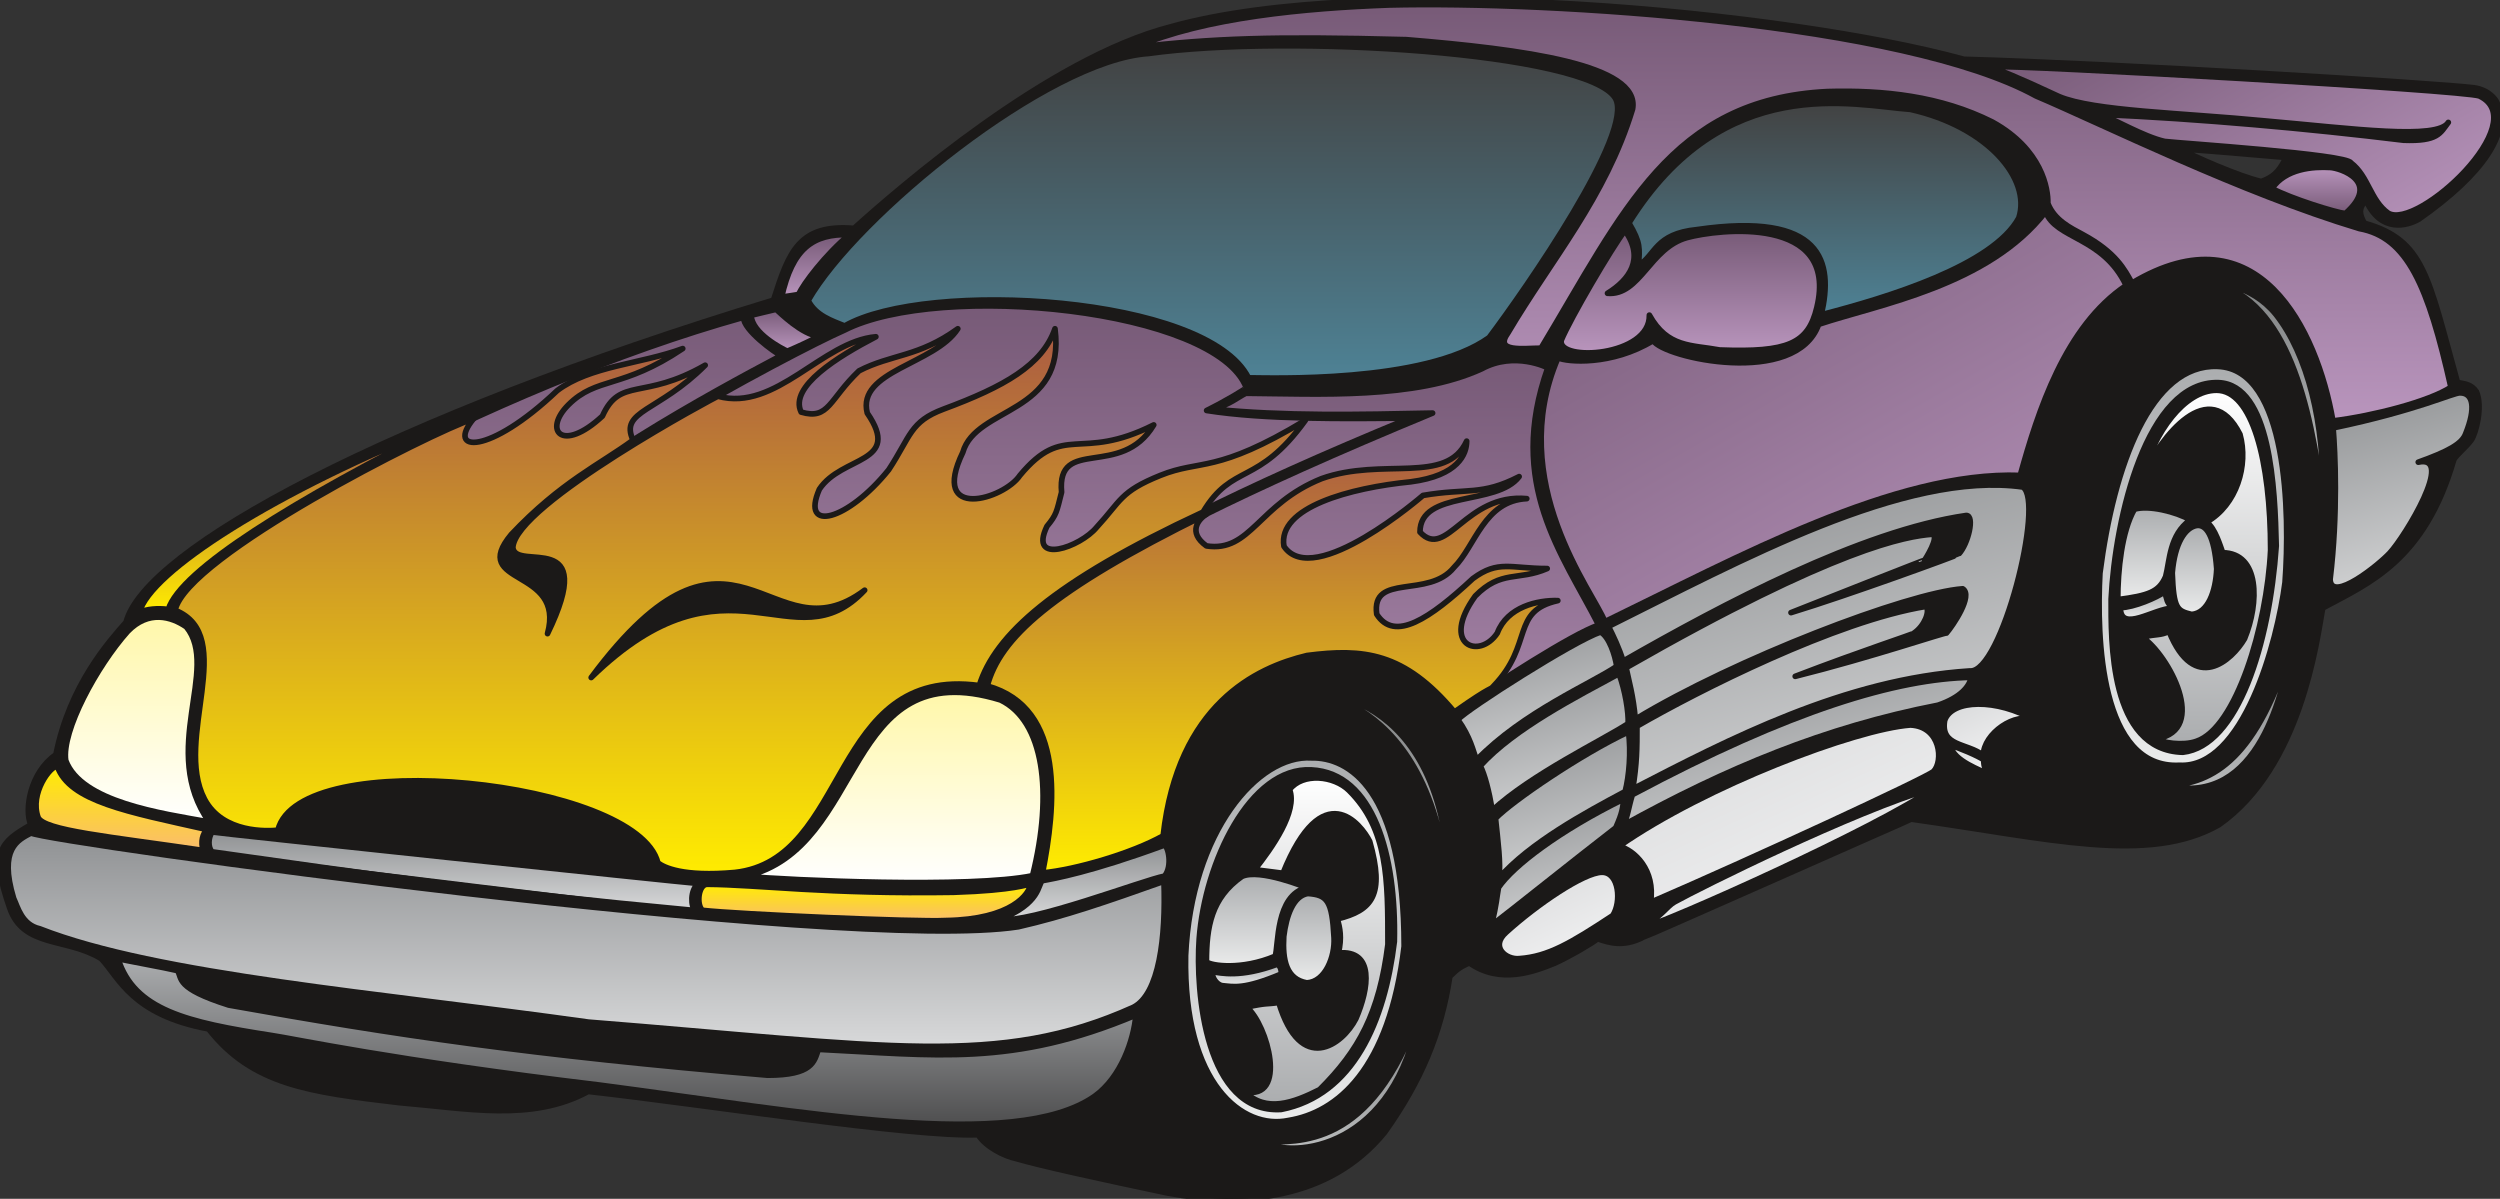 <svg xmlns="http://www.w3.org/2000/svg" xml:space="preserve" width="471.647" height="59.84mm" fill-rule="evenodd" stroke-linejoin="round" stroke-width="28.222" preserveAspectRatio="xMidYMid" version="1.2" viewBox="0 0 12479 5984"><rect x="0" y="0" width="12479" height="5984" fill="#333333" stroke="none"/><defs class="ClipPathGroup"><clipPath id="a" clipPathUnits="userSpaceOnUse"><path d="M0 0h12479v5984H0z"/></clipPath></defs><g class="SlideGroup"><g class="Slide" clip-path="url(#a)"><g class="Page"><g class="com.sun.star.drawing.ClosedBezierShape"><path fill="none" d="M-3-2h12486v5989H-3z" class="BoundingBox"/><defs><linearGradient id="b" x1="6239" x2="6239" y1="5984" y2="0" gradientUnits="userSpaceOnUse"><stop offset="0" style="stop-color:#1b1918"/><stop offset="1" style="stop-color:#1b1918"/></linearGradient></defs><path d="m12460 505 7 15 5 14 4 16 3 15 2 32-3 33-8 34-13 35-18 37-22 37-28 38-31 39-78 79-94 82-112 83-12 6-13 6-15 6-15 5-17 3-18 3h-18l-18-2-19-3-18-7-19-9-18-13-17-16-17-20-16-24-14-29-7 8-6 8-5 7-4 7-3 7-1 7-1 7-1 7 1 7 1 6 2 7 2 7 6 14 8 15 53 17 47 20 42 23 36 26 33 30 29 33 26 39 24 43 22 49 20 54 40 126 93 335 28 6 13 3 6 2 6 2 6 2 5 3 5 3 5 4 5 4 5 5 5 6 5 6 5 15 4 15 3 17 1 17v36l-5 36-6 34-9 30-4 13-5 11-5 10-4 7-11 14-12 13-24 25-23 24-9 11-4 5-4 5-29 91-32 82-34 74-37 66-39 59-40 53-42 48-43 42-44 38-45 33-91 59-179 97-36 198-33 141-47 156-30 80-35 81-41 80-46 78-52 75-59 71-66 64-73 58-68 34-71 26-74 20-78 13-82 8-85 3-183-7-198-21-214-30-481-74-1 1-3 1-12 5-43 19-152 67-460 203-461 204-153 67-44 19-12 5-3 1h-1l-18 8-17 7-16 5-16 3-15 3-14 2h-28l-13-1-13-2-25-5-24-7-24-8-4 4-7 5-19 12-55 34-67 37-32 16-30 14-41 16-47 17-51 13-27 6-27 3-28 3h-29l-29-3-30-5-29-8-30-11-29-14-29-19-26 13-11 6-11 7-10 7-12 9-12 12-15 14-19 104-24 101-31 98-36 96-43 94-50 95-57 95-65 95-54 60-57 54-60 46-63 40-65 35-67 28-69 23-71 18-71 14-72 9-73 4-73 1-144-8-141-20-464-100-176-41-117-31-25-6-26-9-28-12-27-15-25-16-13-10-11-9-11-10-10-11-9-10-8-12-153-3-206-16-516-59-1071-138-53 26-55 22-55 17-56 12-57 10-57 6-118 3-120-5-122-10-250-25-308-40-133-26-122-33-56-20-54-24-52-26-49-31-48-35-45-39-43-44-42-50-68-14-62-17-55-19-48-21-44-23-38-23-34-25-30-25-26-25-24-25-40-49-34-46-33-39-33-18-34-15-34-12-34-11-133-35-31-10-29-12-28-14-25-17-23-21-21-24-18-30-14-35-30-95-10-40-6-36-4-32v-29l3-25 6-23 9-20 12-19 14-17 17-16 20-15 23-16 52-31-6-15-4-17-2-20-1-21 1-22 3-24 4-25 6-25 8-25 11-25 12-25 14-24 16-23 19-21 21-20 23-18 14-63 17-61 41-113 47-100 51-89 51-76 49-65 80-94 12-35 18-36 25-39 31-39 81-84 105-89 129-93 152-98 372-206 458-217 540-223 618-225 691-224 28-86 29-75 15-34 16-30 19-28 20-25 22-22 25-18 28-16 32-12 35-8 40-5 44-1 49 2 256-221 182-145 208-154 226-152 235-139 239-115 118-45 116-35 199-47 221-36 496-43 545-8 566 21 560 45 527 65 467 78 379 87 1494 71 687 43 364 28 15 3 13 3 13 5 11 4 10 6 9 5 9 6 7 6 6 6 5 5 8 9 4 7 2 2Zm-1049 281-9 18-10 18-11 17-6 8-7 8-7 7-8 8-9 7-9 6-11 7-11 6-12 5-14 5-47-13-54-18-118-46-110-48-78-38 531 43Z" style="fill:url(#b)"/><path fill="none" stroke="#1B1918" d="M12460 505c79 152-66 365-386 589-58 33-190 71-264-94-41 43-30 73-8 114 300 84 318 267 465 795 41 8 69 10 94 46 33 74-2 208-25 241-28 38-69 69-87 97-147 508-424 617-655 742-30 165-107 793-518 1082-351 199-846 69-1534-28-5 0-1337 592-1345 592-96 46-160 26-223 5-16 16-140 89-214 122-101 41-272 107-426-2-41 20-54 25-97 68-43 282-142 521-325 778-277 340-711 370-1080 304-337-71-647-139-757-172-63-13-154-59-193-120-327 13-1358-150-1946-216-282 153-605 84-943 56-449-53-734-89-952-368-384-71-447-257-536-351-173-106-389-53-457-254-98-282-46-327 106-414-33-73-5-261 125-350 69-348 267-567 350-661 94-364 1296-1019 3232-1608 77-242 127-381 402-358 226-204 970-849 1580-1006 995-279 3091-77 3960 162 767 21 2370 120 2545 142 82 11 112 67 112 67Zm0 0Z"/><path fill="none" stroke="#1B1918" d="M11411 786c-25 49-48 94-124 120-112-26-336-125-407-163 61 3 402 31 531 43Z"/></g><g class="com.sun.star.drawing.ClosedBezierShape"><path fill="none" d="M5666 22h6570v2081H5666z" class="BoundingBox"/><defs><linearGradient id="c" x1="8950" x2="8950" y1="2100" y2="23" gradientUnits="userSpaceOnUse"><stop offset="0" style="stop-color:#b995bd"/><stop offset="1" style="stop-color:#775a77"/></linearGradient></defs><path d="m10163 479 712 318 447 186 229 84 226 74 43 11 41 15 37 20 35 25 33 30 31 35 28 40 27 46 26 51 24 57 46 130 43 154 43 178-22 14-26 13-61 26-72 25-78 23-83 22-85 18-83 16-79 11-17-87-23-88-28-90-33-87-40-85-45-80-51-73-58-66-64-55-34-24-37-21-38-17-39-14-41-10-44-6-45-2-46 2-49 6-50 12-107 38-114 59-30-53-20-29-24-30-30-31-38-33-47-33-56-33-48-26-25-15-25-17-12-10-11-10-11-11-10-11-10-13-9-13-7-14-7-16v-15l-1-17-2-20-4-22-6-24-8-25-10-27-13-28-16-29-19-29-23-29-26-30-31-29-35-28-39-27-44-27-98-44-101-35-102-28-103-21-104-13-105-9-105-3-105 1-140 13-129 25-118 36-109 47-99 56-93 65-86 75-80 82-76 90-73 97-140 213-287 482-72 2h-37l-17-1-15-2-14-3-6-2-6-2-4-3-5-3-3-4-2-4-2-5-1-5 1-6 1-6 3-7 3-8 11-17 342-531 81-135 76-142 66-149 57-160 2-20-1-20-5-19-8-18-12-17-15-16-17-16-21-15-49-28-59-26-69-23-77-21-175-36-196-29-427-43-442-8-342 4-289 15-280 27 137-51 148-43 158-34 165-28 167-21 168-16 324-18 343-1 408 13 451 27 467 45 461 62 430 81 196 49 178 54 159 59 136 65Z" style="fill:url(#c)"/><path fill="none" stroke="#1B1918" d="M10163 479c341 145 1020 483 1614 662 239 43 343 284 457 792-109 71-386 143-589 168-79-455-373-1065-1003-688-36-66-80-153-245-242-61-33-142-71-175-156 2-71-28-269-277-406-259-130-544-160-823-152-782 38-1019 599-1430 1281-86 0-236 23-165-76 218-369 487-675 622-1117 43-223-549-299-1129-347-675-18-965-6-1353 38C6012 86 6520 40 6934 25c804-20 2571 91 3229 454Z"/></g><g class="com.sun.star.drawing.ClosedBezierShape"><path fill="none" d="M4033 227h4044v1662H4033z" class="BoundingBox"/><defs><linearGradient id="d" x1="6054" x2="6054" y1="1886" y2="227" gradientUnits="userSpaceOnUse"><stop offset="0" style="stop-color:#4e8295"/><stop offset="1" style="stop-color:#424242"/></linearGradient></defs><path d="m8063 490 7 17 4 21 1 24-3 27-15 63-25 72-35 79-42 86-102 182-115 185-117 175-188 264-65 40-75 35-82 29-87 25-187 36-189 22-179 11-155 4-182-1-23-38-29-36-36-33-41-32-99-58-117-50-132-43-144-35-153-27-158-20-321-17-156 3-149 11-138 17-124 26-108 33-47 19-41 21-50-20-25-12-25-13-13-7-11-9-12-8-10-10-10-11-10-11-8-13-8-13 53-83 69-90 174-193 215-201 240-196 253-177 251-146 121-57 115-45 109-31 99-14 296-28 345-11 369 6 367 22 341 37 289 52 117 31 95 35 39 18 31 20 24 20 17 21Z" style="fill:url(#d)"/><path fill="none" stroke="#1B1918" d="M8063 490c99 168-450 956-630 1195-320 231-1107 201-1201 201-207-412-1607-493-2016-259-63-26-144-51-182-127 241-422 1196-1200 1699-1233 702-98 2193-5 2330 223Z"/></g><g class="com.sun.star.drawing.ClosedBezierShape"><path fill="none" d="M9930 331h2520v745H9930z" class="BoundingBox"/><defs><linearGradient id="e" x1="11664" x2="10713" y1="1525" y2="-122" gradientUnits="userSpaceOnUse"><stop offset="0" style="stop-color:#b995bd"/><stop offset="1" style="stop-color:#775a77"/></linearGradient></defs><path d="m9931 332 150 3 292 13 813 44 796 51 272 21 83 9 25 3 14 3 23 14 19 15 14 18 9 19 6 21 1 23-2 24-5 25-9 26-11 26-30 54-39 55-46 54-51 51-54 48-55 41-54 35-52 26-24 9-23 6-21 4h-19l-17-2-8-3-7-4-16-12-14-14-13-15-11-15-21-33-19-35-18-35-21-34-11-15-13-16-14-14-15-13-2-2-2-2-9-4-29-8-100-17-299-33-489-41-42-12-44-16-89-40-83-40-35-16-28-11 380 22 386 29 748 78h57l24-1 21-2 18-4 15-4 14-5 12-6 10-6 9-7 8-8 7-8 28-38-6 8-8 7-10 7-13 5-30 9-37 6-44 4-49 1-116-3-597-51-610-49-131-13-117-16-98-19-42-12-35-13-139-63-96-42-112-45Z" style="fill:url(#e)"/><path fill="none" stroke="#1B1918" d="M9931 332c170-7 2361 117 2445 147 274 130-310 672-455 585-89-63-99-185-186-251-20-43-846-97-930-107-106-24-255-113-321-135 499 22 1040 71 1514 129 172 6 182-35 223-89-53 89-478 31-910-7-422-41-860-49-1033-122-218-102-294-130-347-150Z"/></g><g class="com.sun.star.drawing.ClosedBezierShape"><path fill="none" d="M8130 515h1960v1058H8130z" class="BoundingBox"/><defs><linearGradient id="f" x1="9109" x2="9109" y1="1570" y2="515" gradientUnits="userSpaceOnUse"><stop offset="0" style="stop-color:#4e8295"/><stop offset="1" style="stop-color:#424242"/></linearGradient></defs><path d="m10077 1088-29 44-37 41-44 40-52 38-57 37-62 34-135 64-146 57-148 50-276 78 10-49 7-49 3-47-3-46-7-43-6-21-8-20-9-19-11-18-13-18-15-16-16-15-19-14-22-13-23-12-54-20-64-14-75-8-86-2-98 6-111 13-37 5-33 7-28 8-25 10-21 10-18 12-17 13-14 13-24 27-23 27-11 13-12 12-14 12-15 10 3-55v-23l-1-11-2-11-2-11-3-12-4-12-5-13-15-29-19-35 90-131 94-111 97-93 98-76 99-60 100-46 98-34 98-24 95-14 92-7 88-1 84 4 272 26 70 18 66 22 62 25 58 29 53 30 48 34 43 35 39 37 33 38 27 39 22 40 16 40 11 40 4 39v19l-2 20-4 19-5 18Z" style="fill:url(#f)"/><path fill="none" stroke="#1B1918" d="M10077 1088c-129 237-653 397-986 483 62-265 7-516-620-425-211 21-206 127-292 179 5-87 12-110-48-212 472-757 1123-587 1405-567 384 86 605 346 541 542Z"/></g><g class="com.sun.star.drawing.ClosedBezierShape"><path fill="none" d="M11340 834h442v234h-442z" class="BoundingBox"/><defs><linearGradient id="g" x1="11560" x2="11560" y1="1065" y2="834" gradientUnits="userSpaceOnUse"><stop offset="0" style="stop-color:#775a77"/><stop offset="1" style="stop-color:#b995bd"/></linearGradient></defs><path d="m11631 836 11 1 14 3 16 4 17 6 18 8 17 9 17 11 15 13 6 8 6 7 4 8 4 9 3 9 1 10v10l-1 10-3 12-4 11-6 12-8 13-21 27-30 29-11-2-15-3-38-10-102-31-110-39-50-20-40-20 14-18 14-15 17-14 17-12 18-11 19-8 20-8 20-6 20-5 20-3 39-5 38-1 34 1Z" style="fill:url(#g)"/><path fill="none" stroke="#1B1918" d="M11631 836c48 2 259 69 76 230-48-5-273-75-366-125 68-100 205-110 290-105Z"/></g><g class="com.sun.star.drawing.ClosedBezierShape"><path fill="none" d="M7692 1056h2923v2049H7692z" class="BoundingBox"/><defs><linearGradient id="h" x1="9961" x2="8345" y1="3479" y2="681" gradientUnits="userSpaceOnUse"><stop offset="0" style="stop-color:#b995bd"/><stop offset="1" style="stop-color:#775a77"/></linearGradient></defs><path d="m10613 1425-55 41-51 45-48 50-45 53-41 57-38 59-67 126-58 130-48 133-78 254-119 1-123 11-125 19-128 28-261 77-266 100-268 115-266 126-517 253-238-481-29-90-24-96-18-99-8-104 1-108 14-110 26-114 42-115 10 4 14 4 18 3 21 2 52 3 61-3 69-10 37-9 37-10 39-13 39-16 39-19 39-22 7 8 10 9 13 8 16 9 40 17 49 17 57 15 62 12 67 10 69 5 70 1 69-5 66-11 62-18 29-12 27-14 25-16 23-19 20-20 18-23 15-26 12-28 264-78 152-47 157-55 156-69 76-40 74-44 70-49 66-54 62-60 56-66 6 12 6 12 7 11 8 10 19 19 22 17 25 16 27 15 57 32 61 36 30 22 30 25 29 28 27 33 25 37 23 43Z" style="fill:url(#h)"/><path fill="none" stroke="#1B1918" d="M10613 1425c-305 204-440 628-529 948-627-23-1408 408-2073 730-56-147-500-697-234-1317 43 21 267 41 475-86 51 86 714 234 826-81 300-100 849-194 1133-562 51 137 287 124 402 368Z"/></g><g class="com.sun.star.drawing.ClosedBezierShape"><path fill="none" d="M3900 1170h342v317h-342z" class="BoundingBox"/><defs><linearGradient id="i" x1="4070" x2="4070" y1="1485" y2="1171" gradientUnits="userSpaceOnUse"><stop offset="0" style="stop-color:#b995bd"/><stop offset="1" style="stop-color:#775a77"/></linearGradient></defs><path d="m4240 1171-44 40-43 42-40 43-36 43-32 40-26 36-19 30-7 12-5 10-1 1-1 1-4 1-3 1-5 1-10 2-11 1-26 4-13 3-13 3 23-85 13-36 15-33 16-29 17-26 18-23 20-19 22-17 23-14 24-11 26-8 28-7 30-4 31-2h33Z" style="fill:url(#i)"/><path fill="none" stroke="#1B1918" d="M4240 1171c-120 100-232 248-252 296-11 8-54 8-87 18 55-248 158-318 339-314Z"/></g><g class="com.sun.star.drawing.ClosedBezierShape"><path fill="none" d="M7791 1150h1293v614H7791z" class="BoundingBox"/><defs><linearGradient id="j" x1="8437" x2="8437" y1="1761" y2="1150" gradientUnits="userSpaceOnUse"><stop offset="0" style="stop-color:#b995bd"/><stop offset="1" style="stop-color:#775a77"/></linearGradient></defs><path d="m9069 1535-9 32-11 30-12 26-15 23-16 21-20 18-23 16-26 13-29 11-33 8-37 7-41 5-97 4-116-2-102-15-47-8-23-6-22-6-22-9-21-10-21-12-20-15-19-18-19-22-18-24-17-29-1 19-4 18-6 17-8 15-10 15-12 14-14 13-15 11-34 21-38 17-41 12-43 10-42 5-40 2-38-2-33-6-15-4-12-4-12-6-9-7-7-7-2-4-3-4-1-5-1-4v-5l1-5 24-52 35-68 92-163 96-159 40-62 31-44 16 26 13 26 9 24 6 24 2 22-1 22-4 21-7 20-9 19-11 18-13 18-15 16-17 16-18 14-19 14-19 13h29l14-3 13-3 13-5 12-5 23-15 22-17 22-21 41-46 43-49 23-24 24-23 26-21 28-19 30-15 34-12 33-8 43-8 105-13 59-2h61l62 5 60 10 57 16 52 23 24 14 22 17 20 18 17 20 15 23 12 26 10 27 6 31 3 33-1 36-4 39-8 42Z" style="fill:url(#j)"/><path fill="none" stroke="#1B1918" d="M9069 1535c-43 181-145 225-485 212-140-26-260-10-351-174 5 207-459 235-440 126 46-111 252-462 318-548 101 142 20 247-87 313 163 13 211-227 397-278 153-42 760-116 648 349Z"/></g><g class="com.sun.star.drawing.ClosedBezierShape"><path fill="none" d="M11051 1411h546v1086h-546z" class="BoundingBox"/><defs><linearGradient id="k" x1="11323" x2="11323" y1="2494" y2="1411" gradientUnits="userSpaceOnUse"><stop offset="0" style="stop-color:#b8babb"/><stop offset="1" style="stop-color:#818384"/></linearGradient></defs><path d="m11360 1569 29 39 27 42 25 45 23 49 42 105 34 114 27 124 18 130 9 137v141l-26-179-33-177-43-170-26-81-29-77-32-72-37-67-40-62-45-55-50-48-55-40-60-32-66-23h8l22 3 34 6 43 11 23 9 25 10 26 13 26 15 26 18 26 21 25 24 24 27Z" style="fill:url(#k)"/><path fill="none" stroke="#1B1918" d="M11360 1569c157 198 246 545 234 926-61-475-176-987-542-1083 0 0 182 2 308 157Z"/></g><g class="com.sun.star.drawing.ClosedBezierShape"><path fill="none" d="M3748 1543h342v212h-342z" class="BoundingBox"/><defs><linearGradient id="l" x1="3918" x2="3918" y1="1752" y2="1543" gradientUnits="userSpaceOnUse"><stop offset="0" style="stop-color:#b995bd"/><stop offset="1" style="stop-color:#775a77"/></linearGradient></defs><path d="m4088 1679-27 14-41 20-47 21-43 19-16-8-23-13-29-18-31-22-15-12-15-13-13-14-13-15-10-15-8-16-5-16-2-9-1-8 22-5 37-9 38-10 28-6 30 27 24 21 28 22 31 22 34 20 17 8 17 7 16 5 17 3Z" style="fill:url(#l)"/><path fill="none" stroke="#1B1918" d="M4088 1679c-23 13-107 53-158 74-28-13-176-89-181-179 15-3 100-25 125-30 20 17 127 125 214 135Z"/></g><g class="com.sun.star.drawing.ClosedBezierShape"><path fill="none" d="M873 1526h6166v2837H873z" class="BoundingBox"/><defs><linearGradient id="m" x1="3955" x2="3955" y1="4360" y2="1527" gradientUnits="userSpaceOnUse"><stop offset="0" style="stop-color:#b995bd"/><stop offset="1" style="stop-color:#775a77"/></linearGradient></defs><path d="M6221 1935v1l-1 1-4 3-12 8-46 28-63 36-72 37 114 15 122 11 258 12h520l-595 255-473 224-365 196-273 170-105 77-88 71-72 67-57 62-45 59-33 54-25 52-18 48-68-6-63-1-59 5-54 10-51 15-47 20-43 24-41 27-73 65-64 75-58 83-54 88-103 178-54 85-59 78-66 69-37 30-39 26-41 22-45 18-49 14-52 8-90 6h-75l-63-5-50-8-40-9-16-6-14-5-12-6-10-5-8-5-6-5-14-38-23-36-31-35-38-34-46-32-52-30-121-54-139-48-153-39-163-30-167-21-167-11h-163l-154 10-139 22-121 34-52 21-46 25-39 28-31 32-24 35-14 38-26 2h-39l-48-3-27-4-27-6-28-7-28-10-28-13-26-16-26-19-23-22-21-27-19-30-13-28-11-30-14-63-7-66v-68l13-141 19-140 7-67 3-64-1-61-8-56-8-26-9-24-12-23-15-21-18-19-21-18-24-15-28-13 10-27 18-30 25-33 34-35 89-80 115-87 300-196 378-212 433-216 469-207 485-186 481-153v6l2 7 2 6 3 7 8 14 10 15 12 15 14 15 31 29 33 27 31 23 25 17 10 6 7 4-322 175-381 224-190 123-177 125-154 125-66 61-57 60-32 45-11 19-7 18-4 17-1 15 1 13 4 13 7 12 8 11 10 10 12 10 27 19 30 18 32 19 31 22 29 24 13 14 12 15 10 16 9 18 6 20 5 21 1 23v26l-4 27-7 30 41-91 27-76 13-60 3-26v-22l-2-20-4-17-7-14-8-12-10-11-11-8-12-7-14-5-29-8-30-4-60-5-26-4-12-3-10-5-8-5-7-7-2-4-2-4-3-11 2-12 4-12 14-27 21-29 28-32 72-69 93-76 234-164 274-171 550-311 219-114 144-69 99-41 118-32 132-24 144-16 153-7h158l321 25 156 23 149 31 139 38 127 45 109 52 91 58 37 31 31 33 24 35 18 36Z" style="fill:url(#m)"/><path fill="none" stroke="#1B1918" d="M6221 1935c0 5-101 66-198 114 292 46 688 41 1014 38-1761 725-2071 1083-2149 1335-750-102-643 870-1220 933-260 23-354-25-384-48-102-412-1791-592-1897-163-49 5-275 18-366-155-157-299 170-816-147-943 58-269 1579-1111 2837-1462 0 64 157 176 188 191-356 188-1070 578-1347 893-215 259 272 162 181 495 259-534-158-308-173-429 28-244 1398-974 1655-1086 477-243 1854-107 2006 287Z"/></g><g class="com.sun.star.drawing.ClosedBezierShape"><path fill="none" d="M4927 1799h3055v2561H4927z" class="BoundingBox"/><defs><linearGradient id="n" x1="6454" x2="6454" y1="4358" y2="1800" gradientUnits="userSpaceOnUse"><stop offset="0" style="stop-color:#b995bd"/><stop offset="1" style="stop-color:#775a77"/></linearGradient></defs><path d="m7726 1836-33 106-23 101-13 97-4 91 4 88 11 84 17 81 22 78 27 75 31 73 69 140 146 270-27 11-33 15-79 41-195 114-207 133-178 120-47-52-46-47-45-41-44-35-44-30-44-24-44-21-44-16-45-12-45-8-45-6-47-2-96 3-101 10-101 29-53 20-55 25-55 29-55 35-54 41-53 47-51 55-48 62-44 70-40 78-36 87-30 97-25 108-17 117-63 32-73 31-79 30-82 26-83 24-81 19-75 15-67 8 23-129 17-138 5-142-3-70-7-68-14-66-19-62-26-58-33-54-19-24-22-23-24-21-26-20-28-17-31-16-69-25 14-45 20-48 29-52 39-55 52-59 67-65 84-70 104-76 276-173 383-203 506-238 649-279-554 7-274-7-267-20 30-9 26-11 22-10 20-11 34-20 15-9 16-9 290 4 154-1 155-5 155-13 149-23 72-15 70-19 68-23 64-27 31-15 31-11 30-8 29-4 29-3h27l26 2 24 3 22 4 20 5 33 10 21 9 7 3Z" style="fill:url(#n)"/><path fill="none" stroke="#1B1918" d="M7726 1836c-206 580 71 926 254 1284-129 43-521 295-719 434-252-299-458-317-737-281-254 60-643 243-717 900-153 86-438 170-603 185 64-325 120-824-276-933 63-236 287-564 2223-1363-368 8-744 16-1095-20 87-25 120-58 163-79 363 3 843 31 1177-122 165-90 330-5 330-5Z"/></g><g class="com.sun.star.drawing.ClosedBezierShape"><path fill="none" d="M10477 1828h940v1995h-940z" class="BoundingBox"/><defs><linearGradient id="o" x1="10946" x2="10946" y1="3819" y2="1828" gradientUnits="userSpaceOnUse"><stop offset="0" style="stop-color:#eaebeb"/><stop offset="1" style="stop-color:#abadaf"/></linearGradient></defs><path d="m11070 1829 32 4 30 7 28 11 26 15 25 18 23 21 21 24 19 27 35 61 28 70 24 78 18 82 24 175 11 177-1 166-7 142-20 126-33 145-46 154-59 150-34 71-38 65-41 58-44 51-48 41-25 17-26 13-27 11-28 7-28 4h-66l-34-4-32-7-30-11-27-14-26-17-24-20-23-23-20-25-19-28-33-61-28-68-22-74-17-77-12-80-15-162-3-154 4-134 32-199 42-191 55-177 31-81 35-75 38-69 41-61 44-54 48-45 50-36 27-14 27-11 28-9 29-6 30-4h31Z" style="fill:url(#o)"/><path fill="none" stroke="#1B1918" d="M11070 1829c351 13 361 742 336 1078-38 299-208 930-527 913-397 20-414-639-397-959 69-539 255-1046 588-1032Z"/></g><g class="com.sun.star.drawing.ClosedBezierShape"><path fill="none" d="M10537 1909h827v1848h-827z" class="BoundingBox"/><defs><linearGradient id="p" x1="10950" x2="10950" y1="3754" y2="1909" gradientUnits="userSpaceOnUse"><stop offset="0" style="stop-color:#1b1918"/><stop offset="1" style="stop-color:#1b1918"/></linearGradient></defs><path d="m11074 1910 24 3 22 5 21 8 20 10 18 13 18 16 16 17 15 20 27 44 23 52 19 56 16 61 24 130 14 134 11 246-18 184-30 179-42 170-25 79-28 75-30 69-34 64-36 56-39 49-42 40-22 17-22 15-24 12-24 10-25 7-25 4-34-2-31-6-29-8-28-11-25-14-23-16-22-18-20-20-35-46-29-53-23-57-19-61-14-63-10-64-12-125-4-201 14-162 28-178 42-181 26-89 31-85 34-80 39-74 43-67 47-57 25-24 26-22 27-19 29-15 29-13 31-8 32-5 33-1Z" style="fill:url(#p)"/><path fill="none" stroke="#1B1918" d="M11074 1910c260 10 282 531 288 815-34 489-191 999-466 1030-370-8-358-569-358-765 20-402 177-1092 536-1080Z"/></g><g class="com.sun.star.drawing.ClosedBezierShape"><path fill="none" d="M10692 1947h644v1767h-644z" class="BoundingBox"/><defs><linearGradient id="q" x1="11013" x2="11013" y1="3712" y2="1948" gradientUnits="userSpaceOnUse"><stop offset="0" style="stop-color:#abadaf"/><stop offset="1" style="stop-color:#fff"/></linearGradient></defs><path d="m11064 1948 16 1 16 3 16 5 15 7 14 9 14 10 13 13 13 14 24 33 23 39 20 46 18 51 16 56 14 62 21 135 13 151 4 163-13 147-25 153-35 151-45 143-26 67-27 62-30 57-31 50-32 44-34 36-18 14-18 13-18 10-18 7-13 4-14 3-15 3-15 1-30 1-30-2-27-4-24-5-10-3-9-4-6-3-3-2-2-2 23-5 20-7 18-8 16-10 13-12 11-13 9-14 7-16 5-16 3-18 1-18v-19l-5-39-10-41-16-42-18-41-22-40-24-37-26-35-26-30-27-26-25-20 26-5 21-4 32-3 13-2 13-3 13-4 16-7 24 53 26 43 27 33 13 13 14 11 13 9 14 7 14 5 13 4 14 2h14l13-1 14-3 13-3 13-5 25-13 23-16 22-19 21-20 18-22 16-21 13-21 13-34 11-36 9-36 7-37 5-36 2-35-1-35-3-32-7-31-10-28-6-13-7-12-8-11-9-10-9-10-11-8-12-7-12-6-14-5-14-4-16-2-17-1-11-31-8-21-9-24-11-23-13-22-6-10-8-8-7-8-8-6 27-17 26-20 23-22 20-24 19-26 16-27 14-28 12-30 9-30 7-31 5-31 2-31 1-31-3-31-4-30-7-29-30-49-15-20-16-16-16-14-16-10-17-8-17-5-17-2-18-1-17 3-17 4-18 6-17 8-34 22-34 26-33 32-31 35-29 38-51 79-40 76 11-39 13-39 16-39 17-37 19-37 21-35 22-33 24-31 24-29 26-26 27-23 28-19 29-16 29-11 30-8 15-1 15-1Z" style="fill:url(#q)"/><path fill="none" stroke="#1B1918" d="M11064 1948c178 0 270 350 270 798-18 379-173 888-370 954-68 25-178 7-198-13 260-43 59-418-73-507 78-17 88-7 134-28 127 314 314 144 377 36 74-180 76-427-109-429-10-26-38-125-81-153 152-86 210-285 167-438-152-301-395 13-483 204 53-209 205-424 366-424Z"/></g><g class="com.sun.star.drawing.ClosedBezierShape"><path fill="none" d="M11630 1960h711v973h-711z" class="BoundingBox"/><defs><linearGradient id="r" x1="12129" x2="11841" y1="2987" y2="1905" gradientUnits="userSpaceOnUse"><stop offset="0" style="stop-color:#d8d9da"/><stop offset="1" style="stop-color:#8f9193"/></linearGradient></defs><path d="m12308 2164-4 10-5 9-7 9-8 9-9 9-11 8-12 9-14 8-32 17-38 18-97 37 16-3h14l11 3 5 2 4 2 4 3 3 4 3 4 2 5 4 10 1 12v14l-2 14-8 34-13 37-17 39-42 83-47 79-44 66-20 26-16 19-28 28-41 34-48 37-50 34-25 14-24 12-22 7-10 3-9 1-9 1-7-2-7-2-6-4-5-5-3-7-3-9-1-10 13-122 8-118 5-216-3-176-8-124 274-65 190-57 117-39 34-11 11-2 4-1h4l12 1 5 1 5 2 5 2 4 2 5 3 3 3 4 4 3 4 3 4 2 5 4 11 3 12 1 14v15l-2 17-3 18-4 19-6 21-16 45Z" style="fill:url(#r)"/><path fill="none" stroke="#1B1918" d="M12308 2164c-18 52-89 90-237 143 186-41-66 371-142 453-54 59-293 252-298 132 40-331 25-633 15-756 425-89 601-177 634-175 66 0 79 76 28 203Z"/></g><g class="com.sun.star.drawing.ClosedBezierShape"><path fill="none" d="M695 2105h1553v954H695z" class="BoundingBox"/><defs><linearGradient id="s" x1="1471" x2="1471" y1="3056" y2="2105" gradientUnits="userSpaceOnUse"><stop offset="0" style="stop-color:#ffec00"/><stop offset="1" style="stop-color:#aa5a43"/></linearGradient></defs><path d="m696 3057 6-19 10-21 29-44 41-48 54-52 64-55 76-58 184-123 222-130 258-134 289-134 317-133-544 284-231 133-201 125-166 116-129 105-50 48-39 45-29 42-10 19-7 19-20-2-20-1h-20l-19 2-18 2-17 4-16 4-7 3-7 3Z" style="fill:url(#s)"/><path fill="none" stroke="#1B1918" d="M696 3057c50-200 670-603 1550-951-788 392-1345 741-1406 936-53-7-109-2-144 15Z"/></g><g class="com.sun.star.drawing.ClosedBezierShape"><path fill="none" d="M8028 2420h2102v1520H8028z" class="BoundingBox"/><defs><linearGradient id="t" x1="9336" x2="8820" y1="4148" y2="2212" gradientUnits="userSpaceOnUse"><stop offset="0" style="stop-color:#d8d9da"/><stop offset="1" style="stop-color:#8f9193"/></linearGradient></defs><path d="m10097 2431 5 4 5 5 7 13 6 17 4 21 4 51-3 63-8 72-13 78-38 166-51 162-29 73-30 65-31 55-15 22-16 19-16 14-15 11-8 3-7 3-8 1h-7l-232 27-227 47-222 65-216 78-208 88-201 93-377 191 12-88 6-75 3-72v-78l290-157 377-181 203-85 201-76 194-60 91-22 87-17 2 2 1 3 2 3 1 3v3l1 4v7l-1 9-2 9-3 9-3 10-5 9-5 10-6 10-7 9-8 9-8 9-9 8-10 7-1 1-3 1-9 4-34 12-123 43-423 155 280-75 241-71 169-52 48-14 12-4h5l15-19 18-26 20-32 19-35 8-17 7-17 5-16 3-16 1-7v-13l-2-6-2-5-3-5-3-4-5-3-58 7-70 14-173 47-205 67-227 85-237 97-237 108-225 112-202 114-4-42-6-39-12-67-24-109 363-201 302-156 248-116 199-82 155-55 116-33 85-16 57-7 4 1 3 1 2 1 1 1 2 3 1 3 1 4v8l-2 10-3 11-4 11-5 12-12 23-11 20-12 20h-1l-3 1-13 5-47 18-163 64-440 174 250-81 274-95 221-80 67-26 18-7 5-2 1-1h1l9-11 8-12 8-14 7-15 7-15 5-17 5-16 4-16 3-15 2-14v-14l-1-11-1-5-1-5-2-4-2-3-3-3-3-1-3-2h-4l-100 17-104 24-216 65-223 83-225 97-442 219-403 222-7-23-9-24-19-46-20-43-18-37 515-257 270-127 272-116 269-98 132-38 130-32 126-22 123-13 118-2 113 9Z" style="fill:url(#t)"/><path fill="none" stroke="#1B1918" d="M10097 2431c112 68-107 933-264 918-625 40-1205 342-1683 589 21-130 21-201 21-313 302-175 996-526 1443-598 21 23-7 97-60 133-6 7-249 84-593 216 384-96 753-222 755-216 31-36 135-188 81-221-274 20-1136 349-1634 651-10-117-33-193-46-257 1053-603 1403-656 1525-666 46 5-35 129-35 129 0-2-384 150-667 262 283-86 834-287 837-292 48-51 81-193 38-193-526 76-1218 444-1713 727-18-61-51-130-73-173 650-323 1479-779 2068-696Z"/></g><g class="com.sun.star.drawing.ClosedBezierShape"><path fill="none" d="M10570 2534h365v461h-365z" class="BoundingBox"/><defs><linearGradient id="u" x1="10752" x2="10752" y1="2993" y2="2535" gradientUnits="userSpaceOnUse"><stop offset="0" style="stop-color:#eaebeb"/><stop offset="1" style="stop-color:#abadaf"/></linearGradient></defs><path d="m10933 2595-18 15-17 15-14 17-12 18-10 18-9 19-7 19-6 19-30 143-6 14-7 12-8 11-9 11-9 9-11 8-11 7-13 7-15 6-16 5-37 9-44 8-53 8 1-57 3-61 6-61 8-61 11-59 14-56 18-51 11-24 11-21 14-4 15-2 17-1h17l37 3 39 7 39 9 37 12 34 14 16 7 14 8Z" style="fill:url(#u)"/><path fill="none" stroke="#1B1918" d="M10933 2595c-105 75-102 204-123 283-33 77-86 95-239 115 0-148 20-341 83-451 70-22 208 12 279 53Z"/></g><g class="com.sun.star.drawing.ClosedBezierShape"><path fill="none" d="M10842 2622h225v447h-225z" class="BoundingBox"/><defs><linearGradient id="v" x1="10954" x2="10954" y1="3067" y2="2623" gradientUnits="userSpaceOnUse"><stop offset="0" style="stop-color:#eaebeb"/><stop offset="1" style="stop-color:#abadaf"/></linearGradient></defs><path d="M10965 2623h13l4 1 5 1 4 2 4 2 4 2 8 6 7 8 7 10 7 11 7 14 5 16 6 18 5 20 8 48 6 58-3 42-7 40-5 19-5 19-6 17-8 16-8 15-9 14-10 12-11 11-11 8-13 7-7 3-7 2-7 1-8 1-25-6-10-4-10-4-8-5-7-6-4-4-3-3-6-10-5-11-4-13-4-16-3-18-5-46-3-61 6-52 10-46 6-20 7-19 7-17 8-16 8-14 9-12 9-11 10-9 10-8 11-6 10-4 11-3Z" style="fill:url(#v)"/><path fill="none" stroke="#1B1918" d="M10965 2623c47-6 88 48 100 217-5 112-43 220-125 227-72-18-90-25-97-207 12-148 64-227 122-237Z"/></g><g class="com.sun.star.drawing.ClosedBezierShape"><path fill="none" d="M10583 2953h263v140h-263z" class="BoundingBox"/><defs><linearGradient id="w" x1="10714" x2="10714" y1="3090" y2="2953" gradientUnits="userSpaceOnUse"><stop offset="0" style="stop-color:#eaebeb"/><stop offset="1" style="stop-color:#abadaf"/></linearGradient></defs><path d="m10844 3036-18 1-19 4-41 13-85 29-20 5-18 3h-17l-7-1-7-2-6-3-6-4-4-5-4-6-4-7-2-9-2-10v-11l13-1 14-1 30-7 33-9 32-11 31-13 28-13 23-13 9-6 8-5 8 28 3 9 2 8 2 4 1 3 3 4 2 4 8 10 10 12Z" style="fill:url(#w)"/><path fill="none" stroke="#1B1918" d="M10844 3036c-89 0-260 126-260-3 66 0 186-52 221-79 16 49 6 44 39 82Z"/></g><g class="com.sun.star.drawing.ClosedBezierShape"><path fill="none" d="M325 3079h721v1026H325z" class="BoundingBox"/><defs><linearGradient id="x" x1="685" x2="685" y1="4102" y2="3079" gradientUnits="userSpaceOnUse"><stop offset="0" style="stop-color:#fff"/><stop offset="1" style="stop-color:#fff7a9"/></linearGradient></defs><path d="m930 3129 14 20 12 21 10 22 7 24 9 49 2 53-3 57-7 59-18 126-14 133-2 68 3 68 11 69 19 69 30 68 41 68-203-37-109-25-107-30-52-18-48-20-45-23-42-25-36-28-31-30-14-17-11-17-10-18-8-19-2-30 3-34 6-36 10-39 14-42 17-43 41-89 49-91 55-88 57-81 59-71 19-19 20-16 20-12 20-10 20-7 19-5 20-2 19-1 19 1 18 4 18 4 18 6 17 7 16 8 15 9 15 10Z" style="fill:url(#x)"/><path fill="none" stroke="#1B1918" d="M930 3129c170 208-138 618 114 974-240-43-639-99-716-307-21-148 155-471 309-644 104-108 218-75 293-23Z"/></g><g class="com.sun.star.drawing.ClosedBezierShape"><path fill="none" d="M7276 3154h796v642h-796z" class="BoundingBox"/><defs><linearGradient id="y" x1="7778" x2="7567" y1="3870" y2="3077" gradientUnits="userSpaceOnUse"><stop offset="0" style="stop-color:#d8d9da"/><stop offset="1" style="stop-color:#8f9193"/></linearGradient></defs><path d="m8070 3326-56 34-72 41-181 101-100 61-101 68-98 77-92 86-29-85-11-27-14-28-18-30-21-32 15-13 25-20 74-52 212-138 227-135 93-50 37-18 29-11 4 2 4 3 7 6 8 8 7 9 6 10 6 11 12 24 9 26 8 25 6 25 4 22Z" style="fill:url(#y)"/><path fill="none" stroke="#1B1918" d="M8070 3326c-122 84-468 228-700 468-17-46-30-114-93-202 50-55 582-394 712-437 43 22 73 116 81 171Z"/></g><g class="com.sun.star.drawing.ClosedBezierShape"><path fill="none" d="M10814 3207h631v730h-631z" class="BoundingBox"/><defs><linearGradient id="z" x1="11129" x2="11129" y1="3934" y2="3207" gradientUnits="userSpaceOnUse"><stop offset="0" style="stop-color:#b8babb"/><stop offset="1" style="stop-color:#818384"/></linearGradient></defs><path d="m10815 3922 44-3 44-7 43-10 42-15 42-19 41-24 41-30 40-36 39-43 39-50 37-58 37-65 36-75 35-83 68-196-21 103-31 123-44 132-28 66-33 62-37 59-43 53-49 46-26 20-28 18-30 15-31 12-33 9-35 6-37 3h-39l-40-5-43-8Z" style="fill:url(#z)"/><path fill="none" stroke="#1B1918" d="M10815 3922c236-10 453-137 628-714-46 236-163 823-628 714Z"/></g><g class="com.sun.star.drawing.ClosedBezierShape"><path fill="none" d="M8102 3380h1739v741H8102z" class="BoundingBox"/><defs><linearGradient id="A" x1="9120" x2="8822" y1="4310" y2="3190" gradientUnits="userSpaceOnUse"><stop offset="0" style="stop-color:#d8d9da"/><stop offset="1" style="stop-color:#8f9193"/></linearGradient></defs><path d="m9839 3381-2 9-3 8-3 9-5 9-6 10-7 9-8 9-9 9-11 9-11 9-14 9-14 9-33 16-39 15-209 46-202 54-198 63-195 71-192 79-191 88-384 198 7-16 7-17 5-17 4-17 10-39 12-46 286-147 261-122 240-101 218-79 199-60 179-42 162-25 146-10Z" style="fill:url(#A)"/><path fill="none" stroke="#1B1918" d="M9839 3381c-7 45-53 101-165 139-565 110-1055 314-1571 599 22-43 25-86 45-152 794-424 1323-579 1691-586Z"/></g><g class="com.sun.star.drawing.ClosedBezierShape"><path fill="none" d="M7388 3362h741v685h-741z" class="BoundingBox"/><defs><linearGradient id="B" x1="7867" x2="7649" y1="4115" y2="3293" gradientUnits="userSpaceOnUse"><stop offset="0" style="stop-color:#d8d9da"/><stop offset="1" style="stop-color:#8f9193"/></linearGradient></defs><path d="m8127 3612-135 79-181 102-96 58-96 62-90 65-80 67-13-70-15-62-8-27-8-24-8-21-8-18 34-35 36-34 81-67 89-63 93-60 189-109 170-92 11 32 10 33 8 35 7 34 5 33 3 31 2 28v23Z" style="fill:url(#B)"/><path fill="none" stroke="#1B1918" d="M8127 3612c-135 87-481 252-678 433-17-99-38-179-60-222 170-188 488-349 692-460 31 81 49 194 46 249Z"/></g><g class="com.sun.star.drawing.ClosedBezierShape"><path fill="none" d="M6456 3443h784v1089h-784z" class="BoundingBox"/><defs><linearGradient id="C" x1="6847" x2="6847" y1="4530" y2="3444" gradientUnits="userSpaceOnUse"><stop offset="0" style="stop-color:#b8babb"/><stop offset="1" style="stop-color:#818384"/></linearGradient></defs><path d="m6457 3444 71 2 50 6 57 10 63 16 66 25 68 34 69 45 66 57 64 72 58 88 51 105 42 124 31 145 20 167 5 190-19-197-33-171-43-148-54-126-60-106-66-88-69-71-70-56-70-43-66-32-63-22-55-14-46-8-36-3-23-1h-8Z" style="fill:url(#C)"/><path fill="none" stroke="#1B1918" d="M6457 3444c129 0 794 5 781 1086-63-1121-781-1086-781-1086Z"/></g><g class="com.sun.star.drawing.ClosedBezierShape"><path fill="none" d="M3720 3455h1489v953H3720z" class="BoundingBox"/><defs><linearGradient id="D" x1="4463" x2="4463" y1="4403" y2="3456" gradientUnits="userSpaceOnUse"><stop offset="0" style="stop-color:#fff"/><stop offset="1" style="stop-color:#fff7a9"/></linearGradient></defs><path d="m4994 3494 39 23 34 28 31 33 27 39 23 43 19 48 15 52 12 56 8 60 4 63v66l-3 69-17 145-32 152-64 11-76 9-182 11-428 2-411-13-272-17 55-15 51-20 48-24 44-29 41-31 38-35 69-76 61-85 56-89 106-179 55-85 59-77 67-66 36-29 40-24 42-21 45-16 50-11 53-5h57l62 6 138 31Z" style="fill:url(#D)"/><path fill="none" stroke="#1B1918" d="M4994 3494c216 104 264 461 160 877-305 64-1218 23-1433 3 612-140 480-1123 1273-880Z"/></g><g class="com.sun.star.drawing.ClosedBezierShape"><path fill="none" d="M9704 3514h456v258h-456z" class="BoundingBox"/><defs><linearGradient id="E" x1="10020" x2="9841" y1="3833" y2="3450" gradientUnits="userSpaceOnUse"><stop offset="0" style="stop-color:#f4f4f5"/><stop offset="1" style="stop-color:#d8d9da"/></linearGradient></defs><path d="m10158 3596-9-3-9-3-10-3-10-1h-21l-22 3-21 6-22 8-21 10-20 13-19 14-17 16-16 17-14 18-11 19-8 20-6 20-1 10-1 10-16-11-17-9-35-15-35-13-33-13-14-8-13-9-6-5-5-5-5-6-4-6-4-7-3-7-2-8-2-9-1-10v-10l2-23 4-9 5-9 6-9 7-8 8-7 9-6 10-7 10-5 24-9 26-6 28-4 31-2 32 1 34 4 35 6 36 9 37 11 37 14 36 17 36 19Z" style="fill:url(#E)"/><path fill="none" stroke="#1B1918" d="M10158 3596c-97-46-258 66-258 174-84-63-215-43-193-174 36-106 260-111 451 0Z"/></g><g class="com.sun.star.drawing.ClosedBezierShape"><path fill="none" d="M8081 3618h1598v888H8081z" class="BoundingBox"/><defs><linearGradient id="F" x1="9191" x2="8567" y1="4730" y2="3391" gradientUnits="userSpaceOnUse"><stop offset="0" style="stop-color:#f4f4f5"/><stop offset="1" style="stop-color:#d8d9da"/></linearGradient></defs><path d="m9651 3851-6 4-11 6-34 19-115 57-367 172-879 395 3-30 1-28-3-26-4-25-7-24-9-22-10-20-12-18-13-17-13-15-15-14-15-12-15-10-15-8-15-6-15-5 175-112 196-107 207-100 209-89 201-76 185-60 158-42 67-12 56-7 27 3 12 3 12 4 11 4 10 6 9 6 9 6 7 7 8 8 12 16 9 18 8 19 4 19 3 19v19l-1 19-4 17-5 15-4 7-3 6-4 6-5 5Z" style="fill:url(#F)"/><path fill="none" stroke="#1B1918" d="M9651 3851c-38 33-913 438-1412 653 25-162-81-260-157-280 432-302 1182-585 1454-605 153 7 165 182 115 232Z"/></g><g class="com.sun.star.drawing.ClosedBezierShape"><path fill="none" d="M7464 3652h673v733h-673z" class="BoundingBox"/><defs><linearGradient id="G" x1="7913" x2="7687" y1="4442" y2="3594" gradientUnits="userSpaceOnUse"><stop offset="0" style="stop-color:#d8d9da"/><stop offset="1" style="stop-color:#8f9193"/></linearGradient></defs><path d="m8112 3951-163 89-171 102-83 56-78 59-72 62-63 64 3-29v-32l-1-35-2-37-17-165 19-18 24-21 62-49 169-119 198-123 99-55 93-47 4 39 2 39v40l-2 40-3 39-5 36-6 34-7 31Z" style="fill:url(#G)"/><path fill="none" stroke="#1B1918" d="M8112 3951c-205 109-476 257-630 432 10-73-5-182-17-298 83-86 427-321 664-432 13 101 3 221-17 298Z"/></g><g class="com.sun.star.drawing.ClosedBezierShape"><path fill="none" d="M5917 3781h1094v1820H5917z" class="BoundingBox"/><defs><linearGradient id="H" x1="6463" x2="6463" y1="5598" y2="3782" gradientUnits="userSpaceOnUse"><stop offset="0" style="stop-color:#eaebeb"/><stop offset="1" style="stop-color:#abadaf"/></linearGradient></defs><path d="m7009 4724-16 111-20 101-24 94-27 84-31 77-33 68-36 62-39 54-40 47-42 41-43 35-45 29-45 24-45 18-46 14-46 10-43 5-44-1-45-7-45-15-44-22-43-30-42-37-39-45-37-53-33-62-30-70-24-79-20-88-14-97-8-106-2-116 9-114 16-108 21-102 27-95 32-89 36-82 41-75 43-68 47-61 49-52 50-45 51-37 52-28 52-19 26-7 26-4 25-2 25 1 36 1 37 5 38 11 39 17 39 23 38 30 38 39 35 47 34 56 31 66 28 77 24 88 19 100 15 113 12 268Z" style="fill:url(#H)"/><path fill="none" stroke="#1B1918" d="M7009 4724c-74 617-336 830-578 869-226 48-525-178-513-823 28-621 363-1004 628-987 183-4 463 152 463 941Z"/></g><g class="com.sun.star.drawing.ClosedBezierShape"><path fill="none" d="M179 3824h857v423H179z" class="BoundingBox"/><defs><linearGradient id="I" x1="607" x2="607" y1="4245" y2="3825" gradientUnits="userSpaceOnUse"><stop offset="0" style="stop-color:#fabc6d"/><stop offset="1" style="stop-color:#ffec00"/></linearGradient></defs><path d="m1034 4141-4 4-4 5-3 4-4 6-2 5-3 6-2 7-1 6-2 7v8l-1 7 1 8v7l1 8 2 8 2 8-577-84-98-18-74-19-29-10-22-11-8-5-7-6-5-6-4-6-6-23-3-23-1-23 2-22 5-22 6-22 8-20 9-19 9-18 11-16 11-14 10-12 10-9 10-7 4-2 4-2 4-1h3l7 16 7 15 9 15 11 14 24 27 29 24 34 22 38 21 43 19 46 17 106 33 119 31 275 62Z" style="fill:url(#I)"/><path fill="none" stroke="#1B1918" d="M1034 4141c-23 20-33 61-20 104-469-69-796-99-824-165-43-121 63-259 96-255 61 175 352 227 748 316Z"/></g><g class="com.sun.star.drawing.ClosedBezierShape"><path fill="none" d="M9735 3720h184v144h-184z" class="BoundingBox"/><defs><linearGradient id="J" x1="9869" x2="9782" y1="3883" y2="3698" gradientUnits="userSpaceOnUse"><stop offset="0" style="stop-color:#f4f4f5"/><stop offset="1" style="stop-color:#d8d9da"/></linearGradient></defs><path d="m9736 3721 7 2 9 2 21 8 50 20 48 22 19 10 7 4 5 4v14l2 11v4l1 3 3 7 5 11 2 8 2 11-2-2-3-1-7-4-22-10-28-13-31-17-30-19-14-10-13-12-11-12-10-13-3-7-3-7-2-7-2-7Z" style="fill:url(#J)"/><path fill="none" stroke="#1B1918" d="M9736 3721c33 7 143 54 166 72 0 44 10 36 15 69-18-15-169-62-181-141Z"/></g><g class="com.sun.star.drawing.ClosedBezierShape"><path fill="none" d="M5982 3842h981v1699h-981z" class="BoundingBox"/><defs><linearGradient id="K" x1="6471" x2="6471" y1="5539" y2="3843" gradientUnits="userSpaceOnUse"><stop offset="0" style="stop-color:#1b1918"/><stop offset="1" style="stop-color:#1b1918"/></linearGradient></defs><path d="m6546 3843 29 3 27 5 27 7 25 9 24 11 23 13 42 32 39 40 34 45 31 52 26 57 23 62 20 66 15 70 13 73 14 153 2 159-23 147-34 141-22 68-25 65-28 62-32 58-36 55-39 51-44 45-47 41-52 36-56 29-61 24-66 16-34 1-33-3-30-7-29-10-28-13-25-15-24-18-23-21-40-48-34-56-29-62-24-66-19-70-15-72-19-144-6-135 3-113 8-72 12-73 16-74 20-74 25-73 28-71 31-68 35-64 39-60 41-54 45-48 47-40 50-32 26-13 26-11 27-8 28-5 28-3h28Z" style="fill:url(#K)"/><path fill="none" stroke="#1B1918" d="M6546 3843c310 15 424 429 414 857-48 396-203 767-565 838-378 23-428-589-409-852 28-378 252-860 560-843Z"/></g><g class="com.sun.star.drawing.ClosedBezierShape"><path fill="none" d="M6212 3882h718v1631h-718z" class="BoundingBox"/><defs><linearGradient id="L" x1="6570" x2="6570" y1="5509" y2="3882" gradientUnits="userSpaceOnUse"><stop offset="0" style="stop-color:#abadaf"/><stop offset="1" style="stop-color:#fff"/></linearGradient></defs><path d="m6734 3946 34 37 30 38 26 39 22 41 19 43 16 44 12 45 11 47 14 99 7 105 3 230-19 121-25 109-31 98-38 90-45 82-53 77-61 75-69 73-49 24-49 20-25 9-25 7-24 6-24 4-24 1h-23l-23-3-23-5-22-9-22-11-21-15-20-18 19 3 18 1 16-2 14-4 12-5 11-7 10-9 8-11 6-12 5-14 4-14 3-16 2-34-2-36-6-38-10-39-12-38-14-37-17-34-18-30-19-26-10-11-10-9 60-12 20-3 15-2 27-2 17-1 21-3 22 62 23 51 26 41 13 16 13 14 14 12 14 10 13 8 14 6 15 4 14 2 14 1 14-1 13-3 14-3 14-5 13-6 25-16 24-18 22-22 20-23 17-25 14-24 23-59 17-59 6-29 3-28 1-27-1-26-4-23-3-11-5-10-4-10-6-8-7-8-8-8-8-6-10-5-11-5-12-3-12-3-14-1-32 1 5-28 4-25v-44l-2-20-4-18-8-35 31-9 29-9 26-11 23-12 21-14 17-16 15-18 12-20 9-23 6-26 3-29v-33l-3-36-6-39-22-92-10-18-13-20-16-22-19-21-22-19-24-17-13-7-13-6-14-4-14-3-15-1h-16l-15 3-16 5-17 7-16 10-18 12-17 16-35 39-36 53-37 68-37 84-141-18 34-45 36-49 34-52 31-55 13-27 12-27 9-26 7-26 5-25 1-24-2-23-3-11-3-10 13-15 16-13 16-10 19-8 19-6 20-4 21-2h21l21 2 21 4 21 5 20 7 19 9 18 10 17 12 15 14Z" style="fill:url(#L)"/><path fill="none" stroke="#1B1918" d="M6734 3946c194 193 194 443 194 768-43 343-145 530-341 725-130 66-268 117-374 10 216 46 116-332 10-422 106-23 94-13 160-23 110 364 318 212 385 81 66-152 94-345-87-328 18-78 7-124-5-170 174-43 237-119 161-387-43-86-235-332-433 159-34-5-67-8-141-18 87-110 215-291 174-400 66-85 221-70 297 5Z"/></g><g class="com.sun.star.drawing.ClosedBezierShape"><path fill="none" d="M7444 3987h664v634h-664z" class="BoundingBox"/><defs><linearGradient id="M" x1="7875" x2="7675" y1="4679" y2="3926" gradientUnits="userSpaceOnUse"><stop offset="0" style="stop-color:#d8d9da"/><stop offset="1" style="stop-color:#8f9193"/></linearGradient></defs><path d="m8065 4132-620 487 15-70 9-47 11-72 16-21 19-23 49-49 62-53 75-57 86-59 97-60 106-60 116-60-5 31-2 14-3 15-4 15-7 19-8 23-12 27Z" style="fill:url(#M)"/><path fill="none" stroke="#1B1918" d="M8065 4132c-221 171-511 404-620 487 27-114 25-134 35-189 74-109 306-285 626-442-8 48-5 63-41 144Z"/></g><g class="com.sun.star.drawing.ClosedBezierShape"><path fill="none" d="M40 4157h5774v1068H40z" class="BoundingBox"/><defs><linearGradient id="N" x1="2926" x2="2926" y1="5222" y2="4157" gradientUnits="userSpaceOnUse"><stop offset="0" style="stop-color:#d8d9da"/><stop offset="1" style="stop-color:#8f9193"/></linearGradient></defs><path d="m5810 4399 2 104-3 102-8 98-15 90-9 42-11 38-14 36-14 32-17 28-19 24-11 11-10 9-12 8-12 7-124 52-124 43-123 34-126 27-129 19-135 13-290 7-328-12-380-28-961-81-1538-201-349-55-321-60-287-70-127-38-117-42-16-5-14-5-13-8-12-8-10-9-9-10-9-11-7-11-7-11-6-11-10-23-17-40-12-44-8-40-5-35-2-32 1-27 4-25 5-21 8-19 9-16 11-14 12-12 12-10 13-9 14-8 25-14 7 2 12 4 40 8 140 25 482 72 1488 190 1636 157 667 30 260-3 196-17 171-43 172-52 384-132Z" style="fill:url(#N)"/><path fill="none" stroke="#1B1918" d="M5810 4399c10 278-23 563-153 629-670 302-1226 193-2720 74-1040-146-2150-235-2739-466-89-20-109-107-130-152-75-248 21-291 87-326 76 45 4065 602 4928 468 232-53 440-125 727-227Z"/></g><g class="com.sun.star.drawing.ClosedBezierShape"><path fill="none" d="M1042 4152h2446v395H1042z" class="BoundingBox"/><defs><linearGradient id="O" x1="2264" x2="2264" y1="4545" y2="4153" gradientUnits="userSpaceOnUse"><stop offset="0" style="stop-color:#d8d9da"/><stop offset="1" style="stop-color:#8f9193"/></linearGradient></defs><path d="m1059 4153 29 4 77 8 267 29 809 86 1245 130-8 7-6 8-6 8-4 10-3 10-3 10-2 10v11l-1 10 1 10 1 9 2 9 3 7 3 7 2 3 2 2 2 2 2 2-2412-293-4-4-3-5-3-6-2-6-2-6-1-6-1-7v-14l1-7 1-7 2-7 2-7 3-6 3-6 4-5Z" style="fill:url(#O)"/><path fill="none" stroke="#1B1918" d="M1059 4153c20 5 2323 249 2427 257-43 33-38 119-15 135-1065-99-1632-183-2412-293-22-21-20-72 0-99Z"/></g><g class="com.sun.star.drawing.ClosedBezierShape"><path fill="none" d="M4988 4218h850v375h-850z" class="BoundingBox"/><defs><linearGradient id="P" x1="5412" x2="5412" y1="4591" y2="4219" gradientUnits="userSpaceOnUse"><stop offset="0" style="stop-color:#d8d9da"/><stop offset="1" style="stop-color:#8f9193"/></linearGradient></defs><path d="M5811 4219h2l2 2 2 1 2 2 1 3 2 3 4 7 3 9 2 9 2 11 2 12 1 12v13l-1 13-2 12-3 12-4 12-6 11-7 10-26 6-34 10-93 30-243 78-129 39-121 32-103 20-42 3h-18l-15-1 36-15 32-16 27-15 23-16 19-15 16-15 13-14 10-14 8-13 7-13 9-21 6-17 2-3 2-3 2-2 2-2 67-13 122-29 178-52 241-83Z" style="fill:url(#P)"/><path fill="none" stroke="#1B1918" d="M5811 4219c20 2 43 104 2 154-109 21-672 238-824 217 208-81 190-175 214-194 56-10 244-43 608-177Z"/></g><g class="com.sun.star.drawing.ClosedBezierShape"><path fill="none" d="M6021 4364h504v460h-504z" class="BoundingBox"/><defs><linearGradient id="Q" x1="6272" x2="6272" y1="4821" y2="4364" gradientUnits="userSpaceOnUse"><stop offset="0" style="stop-color:#eaebeb"/><stop offset="1" style="stop-color:#abadaf"/></linearGradient></defs><path d="m6523 4431-14 4-14 6-12 6-11 7-11 9-10 9-17 21-14 24-12 26-9 27-7 28-11 55-6 51-5 42-2 16-3 11-31 13-31 10-59 15-56 8-49 3-43-2-19-2-16-2-14-4-11-3-8-4-4-2-2-2 1-64 5-61 10-58 7-28 9-27 10-27 12-25 15-25 16-24 19-23 22-22 24-21 27-21 9-3 9-3 21-3 24-1 25 1 26 4 27 5 54 13 50 15 41 14 38 14Z" style="fill:url(#Q)"/><path fill="none" stroke="#1B1918" d="M6523 4431c-158 36-140 293-158 342-168 71-321 48-343 28 0-176 25-319 177-426 88-42 324 56 324 56Z"/></g><g class="com.sun.star.drawing.ClosedBezierShape"><path fill="none" d="M3487 4413h1659v185H3487z" class="BoundingBox"/><defs><linearGradient id="R" x1="4316" x2="4316" y1="4596" y2="4414" gradientUnits="userSpaceOnUse"><stop offset="0" style="stop-color:#fabc6d"/><stop offset="1" style="stop-color:#ffec00"/></linearGradient></defs><path d="m5144 4414-1 5-1 4-4 12-7 12-9 14-11 14-15 15-19 15-22 15-26 14-29 13-35 13-39 11-44 9-49 8-54 5-60 2-86 1-139-3-368-13-375-18-244-18-3-2-3-3-2-4-2-4-4-8-3-10-1-10-1-11v-11l1-11 2-11 3-10 4-10 5-8 2-4 3-3 3-3 3-2 4-2 4-2 4-1h4l212 9 261 16 333 13 424 2 190-11 65-6 49-7 34-7 23-5 15-3 4-1h4Z" style="fill:url(#R)"/><path fill="none" stroke="#1B1918" d="M5144 4414c-5 45-89 176-425 181-142 8-1034-31-1212-51-32-25-22-130 23-130 259 2 594 50 1230 40 315-10 368-42 384-40Z"/></g><g class="com.sun.star.drawing.ClosedBezierShape"><path fill="none" d="M7483 4353h594v435h-594z" class="BoundingBox"/><defs><linearGradient id="S" x1="7914" x2="7643" y1="4859" y2="4278" gradientUnits="userSpaceOnUse"><stop offset="0" style="stop-color:#f4f4f5"/><stop offset="1" style="stop-color:#d8d9da"/></linearGradient></defs><path d="m8050 4570-142 91-61 35-56 30-52 23-52 18-25 6-26 6-26 3-26 3h-13l-12-1-13-2-12-4-11-6-10-6-9-8-8-9-3-5-3-5-2-5-2-5-1-6-1-5v-6l1-6 1-6 2-7 3-6 4-6 10-14 13-13 61-53 66-53 68-50 68-46 65-40 60-31 26-11 25-9 21-5 10-2h17l7 2 7 2 7 3 6 3 6 4 5 5 5 5 4 6 4 7 7 14 5 16 4 16 2 18 1 18-1 18-2 17-3 18-5 16-6 15-8 13Z" style="fill:url(#S)"/><path fill="none" stroke="#1B1918" d="M8050 4570c-211 139-323 205-466 215-66 7-147-59-66-131 153-139 389-300 479-300 86 0 97 150 53 216Z"/></g><g class="com.sun.star.drawing.ClosedBezierShape"><path fill="none" d="M6406 4459h256v449h-256z" class="BoundingBox"/><defs><linearGradient id="T" x1="6533" x2="6533" y1="4906" y2="4460" gradientUnits="userSpaceOnUse"><stop offset="0" style="stop-color:#eaebeb"/><stop offset="1" style="stop-color:#abadaf"/></linearGradient></defs><path d="m6659 4681 1 18-1 18-2 19-4 19-4 19-6 18-7 18-8 17-9 16-11 14-11 14-13 11-13 9-15 8-8 3-8 2-8 1-9 1-18-4-16-6-15-8-13-9-11-11-10-12-8-13-7-15-6-16-4-17-4-18-2-19-2-41 1-43 6-39 8-37 11-35 6-16 7-15 8-14 8-13 9-11 10-10 11-9 11-7 12-5 13-3 18 2 16 2 14 3 13 4 11 6 5 3 5 4 5 4 4 5 8 10 6 13 6 15 5 18 4 20 7 49 4 63Z" style="fill:url(#T)"/><path fill="none" stroke="#1B1918" d="M6659 4681c5 94-43 220-136 225-102-18-122-113-115-232 13-105 48-202 120-214 98 7 121 35 131 221Z"/></g><g class="com.sun.star.drawing.ClosedBezierShape"><path fill="none" d="M588 4784h5084v830H588z" class="BoundingBox"/><defs><linearGradient id="U" x1="3129" x2="3129" y1="5611" y2="4784" gradientUnits="userSpaceOnUse"><stop offset="0" style="stop-color:#4f4f50"/><stop offset="1" style="stop-color:#abadaf"/></linearGradient></defs><path d="m886 4845 4 7 3 8 6 16 3 9 5 9 7 10 9 10 11 10 15 12 19 11 24 13 63 27 87 30 604 103 607 90 674 81 804 76 75-3 31-4 26-5 23-6 19-7 16-8 14-9 11-9 9-10 7-11 6-11 5-11 4-12 8-23 406 22 188 5 185-4 186-18 193-36 205-57 222-83-7 49-11 54-17 55-23 56-13 27-15 27-16 26-18 25-19 24-21 22-22 21-24 19-39 25-43 22-97 36-111 27-123 18-134 10-145 2-315-13-710-79-756-104-673-88-489-76-471-83-152-25-137-27-121-31-54-18-50-19-47-22-42-25-38-27-34-31-30-34-25-37-22-42-17-46 17 4 30 6 87 17 94 18 69 15Z" style="fill:url(#U)"/><path fill="none" stroke="#1B1918" d="M886 4845c25 39-13 87 256 172 831 149 1501 249 2689 350 226 0 233-68 254-129 581 28 967 89 1585-171-11 125-74 310-206 405-399 280-1463 76-2473-56-1026-123-1529-232-1633-247-427-66-688-127-769-384 22 7 236 45 297 60Z"/></g><g class="com.sun.star.drawing.ClosedBezierShape"><path fill="none" d="M6303 5049h784v684h-784z" class="BoundingBox"/><defs><linearGradient id="V" x1="6694" x2="6694" y1="5730" y2="5049" gradientUnits="userSpaceOnUse"><stop offset="0" style="stop-color:#b8babb"/><stop offset="1" style="stop-color:#818384"/></linearGradient></defs><path d="M6304 5699h73l43-1 45-4 49-7 50-12 53-18 53-25 54-33 55-42 54-52 54-64 53-76 50-90 49-104 46-121-27 121-34 108-42 93-48 81-52 69-56 58-59 47-60 38-61 28-59 20-58 12-56 6-51-1-46-6-39-10-18-7-15-8Z" style="fill:url(#V)"/><path fill="none" stroke="#1B1918" d="M6304 5699c172 0 544 38 781-649-119 687-629 736-781 649Z"/></g><g class="com.sun.star.drawing.ClosedBezierShape"><path fill="none" d="M8183 3931h1475v708H8183z" class="BoundingBox"/><defs><linearGradient id="W" x1="9186" x2="8653" y1="4855" y2="3712" gradientUnits="userSpaceOnUse"><stop offset="0" style="stop-color:#f4f4f5"/><stop offset="1" style="stop-color:#d8d9da"/></linearGradient></defs><path d="m8184 4637 39-24 32-22 25-20 20-18 31-29 13-12 8-5 7-5 198-101 344-165 398-174 190-74 167-56-140 86-191 104-459 224-432 193-157 65-56 21-37 12Z" style="fill:url(#W)"/><path fill="none" stroke="#1B1918" d="M8184 4637c116-66 134-112 175-135 124-69 890-451 1297-570-287 201-1328 667-1472 705Z"/></g><g class="com.sun.star.drawing.ClosedBezierShape"><path fill="none" d="M6051 4812h348v115h-348z" class="BoundingBox"/><defs><linearGradient id="X" x1="6224" x2="6224" y1="4925" y2="4813" gradientUnits="userSpaceOnUse"><stop offset="0" style="stop-color:#eaebeb"/><stop offset="1" style="stop-color:#abadaf"/></linearGradient></defs><path d="m6376 4813-65 22-58 14-50 8-43 3-36-1-29-2-42-6v2l-1 3v9l2 6 1 5 2 6 3 5 3 5 4 5 4 5 4 4 5 4 5 4 5 3 6 2 5 1 43 4 26 1 29-3 36-6 44-11 54-18 64-26-4-23-1-3-1-4-1-3-2-3-2-3-3-3-3-3-4-3Z" style="fill:url(#X)"/><path fill="none" stroke="#1B1918" d="M6376 4813c-186 69-282 43-323 38-7 23 18 64 48 69 56 5 107 21 296-59-3-13 0-33-21-48Z"/></g><g class="com.sun.star.drawing.ClosedBezierShape"><path fill="none" d="M4927 2201h2851v2158H4927z" class="BoundingBox"/><defs><linearGradient id="Y" x1="6352" x2="6352" y1="4356" y2="2201" gradientUnits="userSpaceOnUse"><stop offset="0" style="stop-color:#ffec00"/><stop offset="1" style="stop-color:#aa5a43"/></linearGradient></defs><path d="m7103 2473 76-11 66-6 110-8 52-7 26-5 27-7 28-9 29-11 66-30-11 13-13 12-14 11-15 10-34 16-38 14-81 21-83 18-41 10-38 11-35 13-30 17-14 9-12 11-10 12-9 13-7 14-6 16-3 17-1 19 12 12 12 9 12 7 12 5 12 2h12l12-1 12-4 12-5 13-6 25-16 56-43 63-49 36-23 39-21 42-17 46-12 50-6 55 1-38 4-34 9-32 13-28 17-25 20-24 22-21 25-20 26-36 55-34 56-34 52-18 23-19 21-12 14-14 12-14 11-14 10-31 15-33 12-33 8-34 7-66 9-31 5-28 7-24 9-11 6-10 7-9 8-8 9-6 10-5 12-3 13-2 15v16l2 19 9 12 9 11 9 10 10 8 11 6 11 6 11 4 12 3 13 1h12l13-1 14-2 28-7 30-12 32-16 33-19 69-50 75-61 79-71 23-16 22-13 21-11 20-7 19-6 20-4 20-2 20-1 206 10-26 10-26 9-47 10-86 14-21 4-21 5-20 7-21 10-22 12-22 15-23 18-24 23-29 44-21 40-13 36-4 16-3 16-1 14v13l2 12 3 11 3 10 5 9 6 8 7 6 8 6 8 4 9 4 9 2 10 1 10-1 11-1 10-2 11-4 11-5 10-6 10-7 10-9 10-9 9-11 9-12 11-24 12-21 15-19 16-17 18-16 19-13 21-12 21-10 21-8 22-7 22-5 22-5 43-4 39-1-40 11-33 14-14 8-13 8-11 9-10 10-9 10-9 10-13 23-12 25-9 27-20 59-12 32-14 33-17 35-23 36-27 38-34 38-7 7-3 3-2 2-20 10-21 12-32 20-111 76-47-53-45-47-45-41-45-35-44-30-44-25-43-20-44-16-45-12-45-9-45-5-47-2-96 2-101 11-101 29-54 20-54 25-56 30-55 35-54 41-53 47-51 54-48 62-44 70-40 78-36 88-30 96-25 107-17 118-63 32-72 31-79 29-82 27-83 24-81 19-75 14-67 9 23-129 17-139 5-141-3-70-7-68-14-66-19-63-26-58-33-53-19-24-22-23-24-21-26-20-28-18-31-15-69-25 14-44 19-45 24-45 31-45 36-47 44-47 51-49 58-51 144-106 181-115 223-125 269-138-7 5-8 6-7 6-8 8-6 8-6 9-5 10-3 10-1 5-1 6v11l1 6 1 5 2 6 2 6 7 13 10 12 13 13 16 13 39 3h19l17-2 17-4 16-4 31-13 29-17 28-21 56-50 60-57 71-60 41-30 45-29 50-27 56-25 57-18 58-12 56-9 57-5 211-8 47-3 45-5 42-8 38-12 18-8 17-9 16-11 14-12 14-14 13-16 11-17 10-20-1 12-1 14-3 13-5 15-7 15-8 15-11 15-14 15-16 14-20 14-22 13-27 12-30 11-33 10-38 8-43 7-115 14-116 22-111 28-52 16-48 19-45 21-40 22-35 25-28 27-12 14-11 14-8 16-7 15-4 17-3 17v17l2 18 15 19 17 14 19 12 21 7 23 5 24 1 25-1 27-4 56-14 58-23 59-28 59-32 110-72 93-67 88-71Z" style="fill:url(#Y)"/><path fill="none" stroke="#1B1918" d="M7103 2473c221-38 292 3 480-94-112 148-495 66-495 277 132 143 228-195 533-167-213 10-257 238-363 343-127 158-414 26-386 234 89 140 264 23 480-178 127-94 188-50 371-50-145 63-229 5-359 137-177 246 21 320 110 185 50-132 203-165 302-162-236 53-120 218-320 426-23 26 2-10-196 130-251-300-457-318-736-282-255 61-644 244-718 900-152 86-437 170-602 185 64-325 120-824-276-933 63-236 312-472 1094-857-38 23-96 89 0 158 221 34 259-209 575-336 305-109 623 33 724-187 0 63-40 172-279 203-302 30-666 127-633 322 148 220 694-254 694-254Z"/></g><g class="com.sun.star.drawing.ClosedBezierShape"><path fill="none" d="M873 1640h5645v2723H873z" class="BoundingBox"/><defs><linearGradient id="Z" x1="3695" x2="3695" y1="4359" y2="1640" gradientUnits="userSpaceOnUse"><stop offset="0" style="stop-color:#ffec00"/><stop offset="1" style="stop-color:#aa5a43"/></linearGradient></defs><path d="m4372 1681-73 39-74 44-71 46-63 49-27 24-24 25-20 25-15 26-6 12-5 13-3 12-1 12v13l1 12 3 12 5 12 25 6 21 3 19-1 9-1 9-2 8-2 7-4 15-8 14-12 13-13 28-33 32-41 39-46 50-52 60-27 58-21 116-35 60-20 62-26 66-35 71-46-11 16-13 16-30 28-35 26-37 25-163 87-38 21-35 23-32 24-26 25-11 14-9 14-7 15-5 16-4 16-1 17 1 19 4 19 27 44 18 38 5 17 3 16v14l-1 14-3 12-4 12-7 10-7 10-9 10-10 8-24 17-118 63-30 19-29 22-27 25-23 29-14 38-4 17-3 15-1 13 1 12 2 10 4 9 5 7 7 6 7 4 10 2 10 2 11-1 12-1 14-3 29-11 32-15 34-21 36-27 38-31 39-36 38-41 39-45 37-59 29-51 25-44 25-37 13-17 14-16 15-15 18-14 20-13 23-13 25-12 30-12 108-42 97-42 87-44 76-46 33-24 31-26 28-26 25-27 22-29 19-30 17-32 13-33 5 75-2 34-4 31-6 29-9 27-11 26-12 23-14 22-16 20-35 36-39 32-41 28-168 100-36 28-31 31-13 17-11 18-10 19-7 21-25 60-14 49-3 21v19l1 17 4 15 6 12 7 11 9 9 11 7 12 5 13 4 14 2 15 1 32-3 34-7 34-11 34-15 31-18 28-20 24-21 10-11 8-11 40-45 37-35 35-27 34-19 33-13 32-9 33-5 34-3 74-4 41-4 45-7 49-11 54-16 60-23 67-31-32 46-18 18-18 17-18 14-19 13-39 20-40 14-40 10-76 13-36 5-32 8-29 10-13 7-12 8-10 10-9 11-7 13-6 15-4 17-3 20v22l1 25-15 60-6 22-7 18-3 9-4 8-10 16-12 17-16 20-14 33-4 15-2 13v11l1 10 3 8 4 7 5 6 7 5 7 3 9 3 9 1h11l22-2 25-6 26-8 27-12 26-13 25-16 23-17 21-18 17-18 73-85 28-34 28-30 16-14 16-13 19-14 21-13 51-27 66-29 37-14 34-10 65-16 135-27 81-24 99-39 122-59 151-86-43 57-42 48-38 39-37 32-35 27-33 22-62 36-57 31-28 17-27 20-27 23-27 29-27 35-28 42-261 127-220 121-182 114-148 108-62 53-55 51-47 50-40 50-34 49-28 48-23 48-17 47-68-6-63-1-59 5-54 10-51 15-47 20-43 23-41 28-73 65-64 75-58 83-54 88-103 178-54 85-59 78-66 69-37 29-39 27-41 22-45 18-49 13-52 9-90 5h-75l-63-4-50-8-40-10-16-5-14-6-12-5-10-5-8-5-6-5-14-38-23-36-31-35-38-34-46-32-52-30-121-55-139-47-153-39-163-30-167-21-167-11-163-1-154 11-139 22-121 33-52 22-46 25-39 28-31 32-24 35-14 38-26 2h-39l-48-3-27-4-27-6-28-7-28-11-28-12-26-16-26-19-23-22-21-27-19-30-13-29-11-29-14-63-7-66v-69l13-140 19-140 7-67 3-65-1-60-8-56-8-26-9-24-12-23-15-21-18-19-21-18-24-15-28-13 9-26 15-28 21-30 27-31 69-67 86-71 213-149 246-150 253-141 236-121 192-92 71-31 52-19-22 30-8 13-6 13-4 11-3 10v10l1 8 2 3 1 4 2 3 3 3 6 4 8 3 10 2 11 1 13-1 14-2 32-8 38-15 42-21 48-28 51-35 56-41 122-107 32-22 33-19 35-18 37-15 78-26 81-22 167-40 83-22 81-26-105 65-92 45-79 31-69 22-63 20-28 11-28 12-27 14-27 16-27 21-26 24-21 24-16 23-12 21-4 11-3 10-1 9-1 9 1 8 1 8 3 7 4 6 5 6 5 4 7 4 8 2 8 2h20l11-2 25-8 28-12 31-19 34-25 37-32 17-34 18-26 19-22 10-8 10-8 22-13 24-9 25-8 29-6 64-14 77-19 43-14 48-19 51-24 56-30-43 41-42 36-79 59-129 83-24 17-21 16-16 17-6 8-6 9-4 9-2 10-2 10v10l1 11 3 12 10 26-272 182-78 56-81 66-87 76-90 91-32 45-11 19-7 18-4 16-1 15 1 14 4 13 7 12 8 11 10 10 12 10 27 18 30 19 32 19 31 21 29 25 13 14 12 15 10 16 9 18 6 19 5 22 1 23v25l-4 28-7 30 41-91 27-75 13-61 3-25v-23l-2-19-4-17-7-15-8-12-10-10-11-8-12-7-14-6-29-7-30-4-60-5-26-5-12-3-10-4-8-6-7-7-2-4-2-5-3-10 4-21 9-23 14-25 20-26 51-56 66-59 165-126 189-126 350-209 114-63 32-17 8-4 2-1 27 6 26 4 27 1h26l51-7 50-14 50-19 48-24 97-57 95-62 96-58 48-24 48-20 49-15 50-8Z" style="fill:url(#Z)"/><path fill="none" stroke="#1B1918" d="M4372 1681c-190 99-434 249-373 376 139 41 139-63 289-206 163-84 297-68 493-210-114 177-505 210-452 421 175 254-127 211-239 380-96 221 142 157 346-97 111-169 106-240 274-303 302-112 493-219 556-401 56 429-394 386-460 617-167 346 206 234 285 115 223-268 295-64 668-252-163 272-485 55-460 336-25 99-25 112-73 170-94 196 167 104 248 5 122-132 117-178 318-259 203-82 277-5 724-275-239 331-363 211-511 458-752 350-1039 615-1117 866-750-102-643 870-1220 933-260 23-354-25-384-48-102-412-1791-592-1897-163-49 5-275 18-366-155-157-299 170-816-147-943 58-269 1275-885 1490-956-139 168 74 186 417-140 163-124 417-132 627-210-302 203-429 139-571 281-127 127-33 244 170 56 89-198 203-76 513-254-233 234-429 226-360 374-161 119-361 209-608 471-215 259 272 162 181 495 259-533-158-307-173-429 8-216 1031-763 1024-756 288 79 521-274 788-297Z"/></g><g class="com.sun.star.drawing.ClosedBezierShape"><path fill="none" d="M2950 2914h1368v470H2950z" class="BoundingBox"/><defs><linearGradient id="aa" x1="3633" x2="3633" y1="3381" y2="2914" gradientUnits="userSpaceOnUse"><stop offset="0" style="stop-color:#1b1918"/><stop offset="1" style="stop-color:#1b1918"/></linearGradient></defs><path d="m4316 2946-33 33-33 27-34 23-33 17-33 14-33 10-34 6-34 4h-69l-71-6-151-19-81-6h-85l-91 11-96 24-103 41-109 61-117 85-125 111 128-159 117-121 107-87 50-32 47-25 46-19 44-13 42-8 41-3 40 1 38 4 74 17 140 50 69 25 70 17 36 6 36 1 37-2 38-6 39-12 41-17 42-23 43-30Z" style="fill:url(#aa)"/><path fill="none" stroke="#1B1918" d="M4316 2946c-356 380-676-236-1365 436 717-963 892-79 1365-436Z"/></g></g></g></g></svg>
